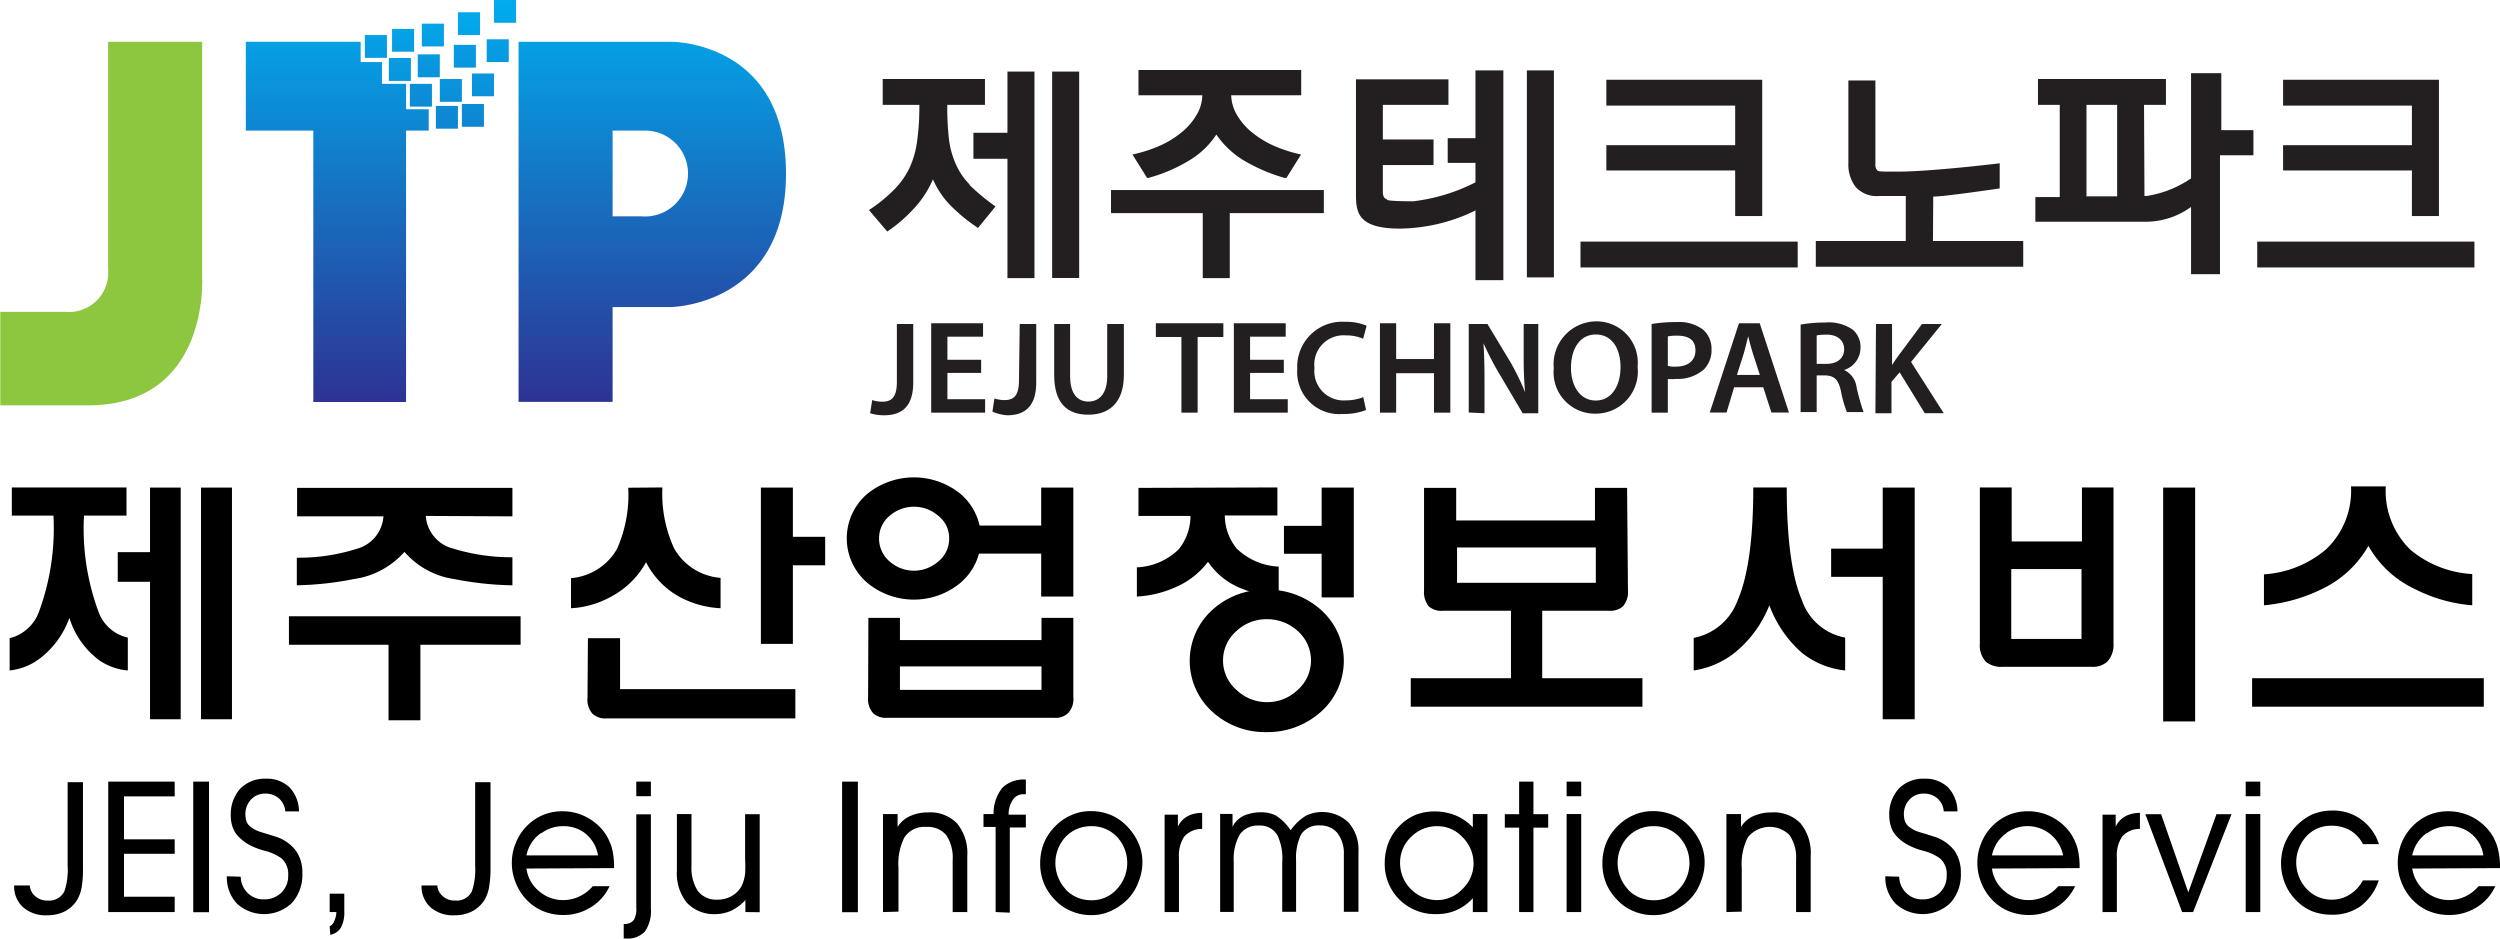 <svg id="Layer_1" data-name="Layer 1" xmlns="http://www.w3.org/2000/svg" xmlns:xlink="http://www.w3.org/1999/xlink" viewBox="0 0 171.15 64.25"><defs><style>.cls-1{fill:#231f20;}.cls-2{fill:url(#linear-gradient);}.cls-3{fill:url(#linear-gradient-2);}.cls-4{fill:url(#linear-gradient-3);}.cls-5{fill:url(#linear-gradient-4);}.cls-6{fill:url(#linear-gradient-5);}.cls-7{fill:url(#linear-gradient-6);}.cls-8{fill:url(#linear-gradient-7);}.cls-9{fill:url(#linear-gradient-8);}.cls-10{fill:url(#linear-gradient-9);}.cls-11{fill:url(#linear-gradient-10);}.cls-12{fill:url(#linear-gradient-11);}.cls-13{fill:url(#linear-gradient-12);}.cls-14{fill:url(#linear-gradient-13);}.cls-15{fill:url(#linear-gradient-14);}.cls-16{fill:url(#linear-gradient-15);}.cls-17{fill:url(#linear-gradient-16);}.cls-18{fill:#8dc63f;}</style><linearGradient id="linear-gradient" x1="387.73" y1="278.46" x2="387.73" y2="306.66" gradientUnits="userSpaceOnUse"><stop offset="0" stop-color="#00aeef"/><stop offset="1" stop-color="#2e3192"/></linearGradient><linearGradient id="linear-gradient-2" x1="23.09" y1="-0.36" x2="23.09" y2="27.85" xlink:href="#linear-gradient"/><linearGradient id="linear-gradient-3" x1="105.89" y1="712.52" x2="107.22" y2="712.52" gradientTransform="matrix(0, 21.19, 21.19, 0, -15067.34, -2244.36)" xlink:href="#linear-gradient"/><linearGradient id="linear-gradient-4" x1="105.77" y1="712.45" x2="107.1" y2="712.45" gradientTransform="matrix(0, 21.06, 21.06, 0, -14974.38, -2227.95)" xlink:href="#linear-gradient"/><linearGradient id="linear-gradient-5" x1="106.01" y1="712.56" x2="107.34" y2="712.56" gradientTransform="matrix(0, 21.34, 21.34, 0, -15171.9, -2262.39)" xlink:href="#linear-gradient"/><linearGradient id="linear-gradient-6" x1="105.91" y1="712.5" x2="107.23" y2="712.5" gradientTransform="matrix(0, 21.22, 21.22, 0, -15088.49, -2247.65)" xlink:href="#linear-gradient"/><linearGradient id="linear-gradient-7" x1="105.85" y1="712.45" x2="107.19" y2="712.45" gradientTransform="matrix(0, 21.16, 21.16, 0, -15050.09, -2240.76)" xlink:href="#linear-gradient"/><linearGradient id="linear-gradient-8" x1="106.01" y1="712.57" x2="107.34" y2="712.57" gradientTransform="matrix(0, 21.35, 21.35, 0, -15180.78, -2263.88)" xlink:href="#linear-gradient"/><linearGradient id="linear-gradient-9" x1="105.97" y1="712.52" x2="107.31" y2="712.52" gradientTransform="matrix(0, 21.32, 21.32, 0, -15162.27, -2260.13)" xlink:href="#linear-gradient"/><linearGradient id="linear-gradient-10" x1="105.74" y1="712.41" x2="107.07" y2="712.41" gradientTransform="matrix(0, 21.03, 21.03, 0, -14955.51, -2224.42)" xlink:href="#linear-gradient"/><linearGradient id="linear-gradient-11" x1="106.05" y1="712.51" x2="107.39" y2="712.51" gradientTransform="matrix(0, 21.41, 21.41, 0, -15225.67, -2270.73)" xlink:href="#linear-gradient"/><linearGradient id="linear-gradient-12" x1="105.74" y1="712.48" x2="107.07" y2="712.48" gradientTransform="matrix(0, 21.02, 21.02, 0, -14942.07, -2223)" xlink:href="#linear-gradient"/><linearGradient id="linear-gradient-13" x1="106.01" y1="712.55" x2="107.35" y2="712.55" gradientTransform="matrix(0, 21.37, 21.37, 0, -15192.16, -2265.45)" xlink:href="#linear-gradient"/><linearGradient id="linear-gradient-14" x1="105.87" y1="712.46" x2="107.19" y2="712.46" gradientTransform="matrix(0, 21.19, 21.19, 0, -15069.35, -2243.98)" xlink:href="#linear-gradient"/><linearGradient id="linear-gradient-15" x1="105.87" y1="712.43" x2="107.2" y2="712.43" gradientTransform="matrix(0, 21.19, 21.19, 0, -15070.9, -2243.98)" xlink:href="#linear-gradient"/><linearGradient id="linear-gradient-16" x1="106.01" y1="712.47" x2="107.33" y2="712.47" gradientTransform="matrix(0, 21.35, 21.35, 0, -15187.04, -2263.88)" xlink:href="#linear-gradient"/></defs><path d="M508.2,338.28a2.57,2.57,0,0,0,2.55,2.16,2.59,2.59,0,0,0,1.17-.29,2.71,2.71,0,0,0,.82-.66h1.15a3.29,3.29,0,0,1-1.24,1.42,3.49,3.49,0,0,1-1.9.55,3.64,3.64,0,0,1-1.4-.26,3.29,3.29,0,0,1-1.11-.76,3.42,3.42,0,0,1-.76-1.18,3.52,3.52,0,0,1-.27-1.34,3.67,3.67,0,0,1,.24-1.34,3.57,3.57,0,0,1,1.85-1.95,3.42,3.42,0,0,1,1.37-.27,3.53,3.53,0,0,1,1.65.4,3.59,3.59,0,0,1,1.3,1.15,3.38,3.38,0,0,1,.44,1,4.73,4.73,0,0,1,.15,1.26v.08Zm1-2.43a2.48,2.48,0,0,0-1,1.53h4.87a2.31,2.31,0,0,0-2.37-2A2.5,2.5,0,0,0,509.24,335.85Z" transform="translate(-343.06 -278.82)"/><path d="M504.69,340.84a3.27,3.27,0,0,1-2,.6,3.56,3.56,0,0,1-1.37-.25,3.21,3.21,0,0,1-1.09-.76,3.42,3.42,0,0,1-.76-1.18,3.69,3.69,0,0,1,0-2.67,3.79,3.79,0,0,1,1.88-2,3.52,3.52,0,0,1,1.39-.27,3.23,3.23,0,0,1,1.95.6,3.32,3.32,0,0,1,1.23,1.7h-1.09a2.34,2.34,0,0,0-.89-.95,2.57,2.57,0,0,0-1.29-.31,2.26,2.26,0,0,0-1.69.72,2.65,2.65,0,0,0,0,3.59,2.33,2.33,0,0,0,1.75.75,2.25,2.25,0,0,0,1.26-.38,2.49,2.49,0,0,0,.85-.94h1.09A3.68,3.68,0,0,1,504.69,340.84Z" transform="translate(-343.06 -278.82)"/><path d="M496.8,333.33v-1h1v1Zm0,1.22h1v6.71h-1Z" transform="translate(-343.06 -278.82)"/><polygon points="149.39 62.44 146.87 55.74 147.95 55.74 149.81 61.09 151.74 55.74 152.77 55.74 150.14 62.44 149.39 62.44"/><path d="M487,341.26v-6.67h.9v.82a1.55,1.55,0,0,1,.89-.81,2.19,2.19,0,0,1,.77-.13v1.1a1.55,1.55,0,0,0-1.23.54,2.34,2.34,0,0,0-.35,1.43v3.72Z" transform="translate(-343.06 -278.82)"/><path d="M479.43,338.28a2.41,2.41,0,0,0,.94,1.61,2.47,2.47,0,0,0,1.6.55,2.59,2.59,0,0,0,1.17-.29,2.75,2.75,0,0,0,.83-.66h1.15a3.31,3.31,0,0,1-1.25,1.42,3.46,3.46,0,0,1-1.9.55,3.59,3.59,0,0,1-1.39-.26,3.32,3.32,0,0,1-1.12-.76,3.57,3.57,0,0,1-.76-1.18,3.52,3.52,0,0,1-.27-1.34,3.47,3.47,0,0,1,.25-1.34,3.48,3.48,0,0,1,1.85-1.95,3.38,3.38,0,0,1,1.37-.27,3.46,3.46,0,0,1,1.64.4,3.51,3.51,0,0,1,1.3,1.15,3.66,3.66,0,0,1,.45,1,5.21,5.21,0,0,1,.14,1.26v.08Zm1-2.43a2.44,2.44,0,0,0-1,1.53h4.87a2.48,2.48,0,0,0-3.89-1.53Z" transform="translate(-343.06 -278.82)"/><path d="M473.08,338.84a1.57,1.57,0,0,0,.47,1.1,1.5,1.5,0,0,0,1.12.45,1.63,1.63,0,0,0,1.2-.47,1.59,1.59,0,0,0,.46-1.18,1.43,1.43,0,0,0-.45-1.15,3.46,3.46,0,0,0-1.21-.54,4.76,4.76,0,0,1-1-.39,3,3,0,0,1-.82-.65,1.64,1.64,0,0,1-.34-.62,2.48,2.48,0,0,1-.11-.73,2.61,2.61,0,0,1,.65-1.85,2.34,2.34,0,0,1,1.76-.68,2.22,2.22,0,0,1,1.61.59,2.44,2.44,0,0,1,.65,1.65h-.94a1.32,1.32,0,0,0-.41-.87,1.37,1.37,0,0,0-.94-.35,1.3,1.3,0,0,0-1,.41,1.45,1.45,0,0,0-.38,1,1.7,1.7,0,0,0,.05.41.91.91,0,0,0,.22.38,2.13,2.13,0,0,0,.58.36c.15.06.39.13.73.23l.57.18a2.89,2.89,0,0,1,1.31.93,2.61,2.61,0,0,1,.44,1.53,2.9,2.9,0,0,1-.71,2.05,2.75,2.75,0,0,1-3.75.06,2.57,2.57,0,0,1-.71-1.88Z" transform="translate(-343.06 -278.82)"/><path d="M461.25,341.26v-6.71h1v.88a1.92,1.92,0,0,1,1-.8,2.87,2.87,0,0,1,1.07-.19,2.55,2.55,0,0,1,2,.74,3.2,3.2,0,0,1,.7,2.24v3.84h-1V337.7a2.73,2.73,0,0,0-.45-1.71,1.92,1.92,0,0,0-2.85.15,4,4,0,0,0-.42,2.09v3Z" transform="translate(-343.06 -278.82)"/><path d="M453,336.58a3.43,3.43,0,0,1,.73-1.13,3.38,3.38,0,0,1,1.15-.82,3.22,3.22,0,0,1,1.34-.28,3.42,3.42,0,0,1,1.33.25,3.16,3.16,0,0,1,1.14.77,4,4,0,0,1,.79,1.15,3.21,3.21,0,0,1,.28,1.33,3.54,3.54,0,0,1-.27,1.35,3.34,3.34,0,0,1-.69,1.13,3.85,3.85,0,0,1-1.17.84,3.1,3.1,0,0,1-1.35.3,3.4,3.4,0,0,1-1.38-.27,3.1,3.1,0,0,1-1.11-.76,3.59,3.59,0,0,1-.78-1.16,3.63,3.63,0,0,1-.25-1.35A3.76,3.76,0,0,1,453,336.58Zm1.5,3.13a2.39,2.39,0,0,0,1.78.74,2.25,2.25,0,0,0,1.71-.74,2.62,2.62,0,0,0,0-3.63,2.37,2.37,0,0,0-1.73-.7,2.4,2.4,0,0,0-1.74.71,2.64,2.64,0,0,0,0,3.62Z" transform="translate(-343.06 -278.82)"/><path d="M450.31,333.33v-1h1v1Zm0,1.22h1v6.71h-1Z" transform="translate(-343.06 -278.82)"/><polygon points="104 56.66 103.02 56.66 103.02 55.74 104 55.74 104 53.51 104.98 53.51 104.98 55.74 105.99 55.74 105.99 56.66 104.98 56.66 104.98 62.44 104 62.44 104 56.66"/><path d="M438.86,340.4a3.41,3.41,0,0,1-1-2.52,3.82,3.82,0,0,1,.25-1.36,3.5,3.5,0,0,1,.74-1.14,3.37,3.37,0,0,1,1.11-.77,3.59,3.59,0,0,1,1.36-.24,3.89,3.89,0,0,1,1.28.23,3.48,3.48,0,0,1,1.29.86v-.91h1v6.71h-1v-.95a3.26,3.26,0,0,1-1.3.89,3.34,3.34,0,0,1-1.17.2A3.47,3.47,0,0,1,438.86,340.4Zm4.31-4.28a2.31,2.31,0,0,0-1.71-.74,2.48,2.48,0,0,0-1.78.72,2.4,2.4,0,0,0-.77,1.77,2.54,2.54,0,0,0,2.56,2.57,2.35,2.35,0,0,0,1.7-.75,2.4,2.4,0,0,0,.77-1.73A2.52,2.52,0,0,0,443.17,336.12Z" transform="translate(-343.06 -278.82)"/><path d="M430.51,336a1.35,1.35,0,0,0-1.26-.66,1.49,1.49,0,0,0-1.33.63,3.47,3.47,0,0,0-.4,1.84v3.44h-.93v-6.71h.85v.88a1.62,1.62,0,0,1,.93-.82,3,3,0,0,1,1-.17,2.2,2.2,0,0,1,1.05.23,3.55,3.55,0,0,1,1,1,3.49,3.49,0,0,1,1.05-1,2.6,2.6,0,0,1,2.9.46,2.77,2.77,0,0,1,.69,2v4.12h-1v-3.92a2.28,2.28,0,0,0-.44-1.47,1.49,1.49,0,0,0-1.19-.52,1.42,1.42,0,0,0-1.3.62,3.7,3.7,0,0,0-.34,1.79v3.5h-.95v-3.38A3.66,3.66,0,0,0,430.51,336Z" transform="translate(-343.06 -278.82)"/><path d="M422.79,341.26v-6.67h.91v.82a1.56,1.56,0,0,1,.88-.81,2.24,2.24,0,0,1,.78-.13v1.1a1.58,1.58,0,0,0-1.24.54,2.41,2.41,0,0,0-.35,1.43v3.72Z" transform="translate(-343.06 -278.82)"/><path d="M414.51,336.58a3.43,3.43,0,0,1,.73-1.13,3.38,3.38,0,0,1,1.15-.82,3.22,3.22,0,0,1,1.34-.28,3.51,3.51,0,0,1,1.34.25,3.21,3.21,0,0,1,1.13.77,3.81,3.81,0,0,1,.79,1.15,3.21,3.21,0,0,1,.28,1.33,3.54,3.54,0,0,1-.27,1.35,3.34,3.34,0,0,1-.69,1.13,3.85,3.85,0,0,1-1.17.84,3.1,3.1,0,0,1-1.35.3,3.47,3.47,0,0,1-1.38-.27,3.1,3.1,0,0,1-1.11-.76,3.59,3.59,0,0,1-.78-1.16,3.63,3.63,0,0,1-.25-1.35A3.76,3.76,0,0,1,414.51,336.58Zm1.5,3.13a2.39,2.39,0,0,0,1.78.74,2.25,2.25,0,0,0,1.71-.74,2.62,2.62,0,0,0,0-3.63,2.37,2.37,0,0,0-1.73-.7,2.4,2.4,0,0,0-1.74.71,2.64,2.64,0,0,0,0,3.62Z" transform="translate(-343.06 -278.82)"/><path d="M411.22,341.26v-5.83h-.83v-.88h.69a2.79,2.79,0,0,1,.62-1.82,2.12,2.12,0,0,1,1.59-.54v1h-.15a.88.88,0,0,0-.68.3,1.76,1.76,0,0,0-.35,1.1h1.18v.88h-1.1v5.83Z" transform="translate(-343.06 -278.82)"/><path d="M403.51,341.26v-6.71h1v.88a1.94,1.94,0,0,1,1-.8,2.78,2.78,0,0,1,1.06-.19,2.55,2.55,0,0,1,2,.74,3.2,3.2,0,0,1,.71,2.24v3.84h-1V337.7a2.8,2.8,0,0,0-.44-1.71,1.66,1.66,0,0,0-1.36-.56,1.64,1.64,0,0,0-1.5.71,4,4,0,0,0-.41,2.09v3Z" transform="translate(-343.06 -278.82)"/><rect x="57.65" y="53.51" width="1.08" height="8.94"/><path d="M394.09,341.26v-.82a3.23,3.23,0,0,1-1,.74,2.81,2.81,0,0,1-1,.22,2.56,2.56,0,0,1-2-.77,3.2,3.2,0,0,1-.69-2.21v-3.87h1v3.53a2.91,2.91,0,0,0,.43,1.73,1.59,1.59,0,0,0,1.36.6,1.9,1.9,0,0,0,1-.27,1.66,1.66,0,0,0,.65-.69,2.6,2.6,0,0,0,.23-.82,8.26,8.26,0,0,0,0-1v-3.07h1v6.71Z" transform="translate(-343.06 -278.82)"/><path d="M387.22,342.58a1.61,1.61,0,0,1-1.32.49l-.14,0v-1a.78.78,0,0,0,.7-.28,1.57,1.57,0,0,0,.16-.84v-6.38h1V341A2.5,2.5,0,0,1,387.22,342.58Zm-.6-9.25v-1h1v1Z" transform="translate(-343.06 -278.82)"/><path d="M379.1,338.28a2.41,2.41,0,0,0,.94,1.61,2.47,2.47,0,0,0,1.6.55,2.59,2.59,0,0,0,1.17-.29,2.75,2.75,0,0,0,.83-.66h1.15a3.31,3.31,0,0,1-1.25,1.42,3.46,3.46,0,0,1-1.9.55,3.59,3.59,0,0,1-1.39-.26,3.32,3.32,0,0,1-1.12-.76,3.57,3.57,0,0,1-.76-1.18,3.52,3.52,0,0,1-.27-1.34,3.47,3.47,0,0,1,.25-1.34,3.48,3.48,0,0,1,1.85-1.95,3.38,3.38,0,0,1,1.37-.27,3.46,3.46,0,0,1,1.64.4,3.51,3.51,0,0,1,1.3,1.15,3.66,3.66,0,0,1,.45,1,5.21,5.21,0,0,1,.14,1.26v.08Zm1-2.43a2.44,2.44,0,0,0-1,1.53H384a2.44,2.44,0,0,0-.93-1.55,2.4,2.4,0,0,0-1.45-.45A2.47,2.47,0,0,0,380.14,335.85Z" transform="translate(-343.06 -278.82)"/><path d="M376.56,339.43a2.59,2.59,0,0,1-.33,1,2.19,2.19,0,0,1-.85.78,2.53,2.53,0,0,1-1.2.27,2.33,2.33,0,0,1-1.65-.55,1.91,1.91,0,0,1-.61-1.49H373a1,1,0,0,0,.36.72,1.17,1.17,0,0,0,.85.31,1.15,1.15,0,0,0,1.16-.64,4.76,4.76,0,0,0,.22-1.74v-5.72h1.05v5.9A7.23,7.23,0,0,1,376.56,339.43Z" transform="translate(-343.06 -278.82)"/><path d="M365.63,342.23a.57.57,0,0,0,.23-.19,1.68,1.68,0,0,0,.23-.78h-.46V340h1v1.24a2.14,2.14,0,0,1-.24,1.1,1.11,1.11,0,0,1-.72.48Z" transform="translate(-343.06 -278.82)"/><path d="M359.54,338.84a1.6,1.6,0,0,0,.46,1.1,1.54,1.54,0,0,0,1.13.45,1.63,1.63,0,0,0,1.2-.47,1.59,1.59,0,0,0,.46-1.18,1.43,1.43,0,0,0-.45-1.15,3.46,3.46,0,0,0-1.21-.54,4.76,4.76,0,0,1-1-.39,3,3,0,0,1-.82-.65,1.64,1.64,0,0,1-.34-.62,2.19,2.19,0,0,1-.11-.73,2.61,2.61,0,0,1,.65-1.85,2.34,2.34,0,0,1,1.76-.68,2.23,2.23,0,0,1,1.61.59,2.44,2.44,0,0,1,.65,1.65h-.94a1.32,1.32,0,0,0-.41-.87,1.37,1.37,0,0,0-.94-.35,1.3,1.3,0,0,0-1,.41,1.45,1.45,0,0,0-.38,1,1.7,1.7,0,0,0,.05.41.81.81,0,0,0,.22.38,2,2,0,0,0,.58.36c.15.06.39.13.73.23l.57.18a2.8,2.8,0,0,1,1.3.93,2.54,2.54,0,0,1,.45,1.53,2.9,2.9,0,0,1-.71,2.05,2.76,2.76,0,0,1-3.76.06,2.6,2.6,0,0,1-.7-1.88Z" transform="translate(-343.06 -278.82)"/><rect x="13.23" y="53.51" width="1.08" height="8.94"/><polygon points="7.41 62.44 7.41 53.51 11.96 53.51 11.96 54.52 8.49 54.52 8.49 57.46 11.96 57.46 11.96 58.45 8.49 58.45 8.49 61.39 11.96 61.39 11.96 62.44 7.41 62.44"/><path d="M348.67,339.43a2.59,2.59,0,0,1-.33,1,2.17,2.17,0,0,1-.84.78,2.59,2.59,0,0,1-1.2.27,2.34,2.34,0,0,1-1.66-.55,1.91,1.91,0,0,1-.61-1.49h1.07a1,1,0,0,0,.36.72,1.17,1.17,0,0,0,.85.31,1.15,1.15,0,0,0,1.16-.64,4.55,4.55,0,0,0,.22-1.74v-5.72h1.05v5.9A7.23,7.23,0,0,1,348.67,339.43Z" transform="translate(-343.06 -278.82)"/><rect x="154.18" y="46.43" width="15.86" height="1.95"/><path d="M506.39,312.12a5.61,5.61,0,0,0,1.68,4.33,7.22,7.22,0,0,0,4.24,1.67v2.14a10.52,10.52,0,0,1-4-1.15,7.07,7.07,0,0,1-3.11-2.92,7.21,7.21,0,0,1-3.15,2.94,11.26,11.26,0,0,1-4,1.13v-2.12a7.27,7.27,0,0,0,4.25-1.71,5.53,5.53,0,0,0,1.71-4.31Z" transform="translate(-343.06 -278.82)"/><rect x="148.09" y="33.38" width="2.19" height="16.01"/><path d="M487.75,322.86a1.67,1.67,0,0,1-.43,1.26,1.45,1.45,0,0,1-1.05.35h-6.11a1.68,1.68,0,0,1-1.13-.33,1.65,1.65,0,0,1-.43-1.28V312.19h2.18v3.7h4.81v-3.7h2.16Zm-7-.3h4.81v-4.78h-4.81Z" transform="translate(-343.06 -278.82)"/><polygon points="128.89 37.56 128.89 33.38 131.08 33.38 131.08 49.24 128.89 49.24 128.89 39.49 125.36 39.49 125.36 37.56 128.89 37.56"/><path d="M465.38,312.19q0,5.3,1.05,7.75a3.86,3.86,0,0,0,2.95,2.53v2.25a5.66,5.66,0,0,1-3-1.24,8.06,8.06,0,0,1-2.19-3.22,7.92,7.92,0,0,1-2.34,3.22,5.92,5.92,0,0,1-2.84,1.24v-2.23a4,4,0,0,0,3-2.55q1.08-2.46,1.08-7.75Z" transform="translate(-343.06 -278.82)"/><polygon points="105.58 41.68 105.58 46.43 112.44 46.43 112.44 48.38 96.58 48.38 96.58 46.43 103.44 46.43 103.44 41.68 105.58 41.68"/><path d="M454.51,319.22a1.53,1.53,0,0,1-.34,1.11,1.35,1.35,0,0,1-1,.3h-11.3a1.31,1.31,0,0,1-1-.3,1.58,1.58,0,0,1-.32-1.11v-7h2.2v2.23h9.5v-2.23h2.2Zm-11.7-.5h9.5V316.3h-9.5Z" transform="translate(-343.06 -278.82)"/><path d="M433.41,320.5a4.67,4.67,0,0,1,0,7.12,5.45,5.45,0,0,1-3.65,1.32,5.33,5.33,0,0,1-3.62-1.32,4.7,4.7,0,0,1,0-7.12,5.32,5.32,0,0,1,3.62-1.31A5.44,5.44,0,0,1,433.41,320.5ZM427.73,322a2.67,2.67,0,0,0,0,4.07,3,3,0,0,0,2.06.82,3,3,0,0,0,2.09-.82,2.69,2.69,0,0,0,0-4.07,3.08,3.08,0,0,0-2.09-.79A3,3,0,0,0,427.73,322Z" transform="translate(-343.06 -278.82)"/><polygon points="90.48 36 90.48 33.38 92.68 33.38 92.68 40.9 90.48 40.9 90.48 37.91 87.9 37.91 87.9 36 90.48 36"/><path d="M430.51,312.19v1.92h-3.6a3.61,3.61,0,0,0,.82,2.27,4.43,4.43,0,0,0,2.87,1.23v2.05a7.59,7.59,0,0,1-2.72-.62,4.93,4.93,0,0,1-2.12-1.76,5.49,5.49,0,0,1-2.32,1.78,7.4,7.4,0,0,1-2.55.6v-2a4.34,4.34,0,0,0,2.87-1.24,3.65,3.65,0,0,0,.8-2.28H421v-1.92Z" transform="translate(-343.06 -278.82)"/><path d="M402.51,321.12h2.16v1.52h9.69v-1.52h2.18v5.44a1.38,1.38,0,0,1-.36,1.08,1.23,1.23,0,0,1-.95.32h-11.4a1.3,1.3,0,0,1-1-.32,1.44,1.44,0,0,1-.34-1.08Zm11.85,3.32h-9.69v1.61h9.69Z" transform="translate(-343.06 -278.82)"/><polygon points="71.28 35.98 71.28 33.38 73.48 33.38 73.48 40.84 71.28 40.84 71.28 37.9 66.48 37.9 66.48 35.98 71.28 35.98"/><path d="M408.79,312.61a4,4,0,0,1,0,6.13,5,5,0,0,1-6.33,0,4,4,0,0,1,0-6.13,5.07,5.07,0,0,1,6.33,0Zm-4.8,1.5a2,2,0,0,0-.75,1.57,2.05,2.05,0,0,0,.75,1.6,2.51,2.51,0,0,0,3.28,0,2,2,0,0,0,.77-1.6,1.94,1.94,0,0,0-.77-1.57,2.54,2.54,0,0,0-3.28,0Z" transform="translate(-343.06 -278.82)"/><path d="M383.31,322.51h2.2V326h12V328H384.62a1.29,1.29,0,0,1-1-.32,1.44,1.44,0,0,1-.34-1.08Z" transform="translate(-343.06 -278.82)"/><polygon points="54.28 38.7 54.28 44.08 52.09 44.08 52.09 33.38 54.28 33.38 54.28 36.75 56.49 36.75 56.49 38.7 54.28 38.7"/><path d="M388.41,312.19a8.88,8.88,0,0,0,.81,4.19,4,4,0,0,0,3.17,2v2.08a6.59,6.59,0,0,1-2.85-.8,5.61,5.61,0,0,1-2.25-2.35,5.87,5.87,0,0,1-2.4,2.36,6.35,6.35,0,0,1-2.74.79V318.4a4,4,0,0,0,3.15-2,9.12,9.12,0,0,0,.77-4.19Z" transform="translate(-343.06 -278.82)"/><polygon points="26.6 49.31 26.6 44.14 19.78 44.14 19.78 42.19 35.64 42.19 35.64 44.14 28.78 44.14 28.78 49.31 26.6 49.31"/><path d="M372.21,314.14a2.47,2.47,0,0,0,1.82,2.22,13.6,13.6,0,0,0,4.11.61v1.92a22.27,22.27,0,0,1-4-.43,5.55,5.55,0,0,1-3.39-1.86,5.67,5.67,0,0,1-3.45,1.86,22.18,22.18,0,0,1-3.92.43V317a13.1,13.1,0,0,0,4.11-.61,2.47,2.47,0,0,0,1.82-2.22H363.4v-1.95h14.74v1.95Z" transform="translate(-343.06 -278.82)"/><rect x="13.76" y="33.38" width="2.12" height="15.86"/><polygon points="8.06 37.8 10.27 37.8 10.27 33.38 12.37 33.38 12.37 49.24 10.27 49.24 10.27 39.83 8.06 39.83 8.06 37.8"/><path d="M348.81,314.12a16.41,16.41,0,0,0,1,6.6,2.77,2.77,0,0,0,2,1.75v2.25a4,4,0,0,1-2-.73,5.73,5.73,0,0,1-2-2.87,6.05,6.05,0,0,1-2.09,2.83,4.14,4.14,0,0,1-2,.77v-2.21a2.86,2.86,0,0,0,2-1.79,16.52,16.52,0,0,0,1-6.6h-2.85v-1.93h7.85v1.93Z" transform="translate(-343.06 -278.82)"/><path class="cls-1" d="M471.49,301h1.1v2.81h0c.14-.23.3-.45.45-.66l1.6-2.15H476l-2.11,2.6,2.24,3.51h-1.3l-1.72-2.8-.56.65v2.15h-1.1Z" transform="translate(-343.06 -278.82)"/><path class="cls-1" d="M467.43,303.73h.66c.76,0,1.22-.39,1.22-1s-.46-1-1.19-1a4,4,0,0,0-.69.05Zm-1.1-2.69a9.6,9.6,0,0,1,1.68-.14,2.89,2.89,0,0,1,1.89.49,1.56,1.56,0,0,1,.53,1.24,1.6,1.6,0,0,1-1.12,1.52v0a1.51,1.51,0,0,1,.85,1.18,14.74,14.74,0,0,0,.48,1.7H469.5a7.5,7.5,0,0,1-.41-1.44c-.18-.8-.46-1.05-1.1-1.07h-.56v2.51h-1.1Z" transform="translate(-343.06 -278.82)"/><path class="cls-1" d="M463.54,304.49l-.49-1.51c-.12-.37-.22-.79-.31-1.14h0c-.09.35-.19.78-.29,1.14l-.48,1.51Zm-1.76.84-.52,1.73h-1.15l2-6.11h1.42l2,6.11h-1.2l-.56-1.73Z" transform="translate(-343.06 -278.82)"/><path class="cls-1" d="M457.24,303.87a1.74,1.74,0,0,0,.55.05c.83,0,1.34-.41,1.34-1.12s-.47-1-1.25-1a3,3,0,0,0-.64.05ZM456.13,301a10.15,10.15,0,0,1,1.71-.13,2.73,2.73,0,0,1,1.79.5,1.71,1.71,0,0,1,.6,1.35,1.86,1.86,0,0,1-.51,1.38,2.71,2.71,0,0,1-1.93.66,2.33,2.33,0,0,1-.55,0v2.31h-1.11Z" transform="translate(-343.06 -278.82)"/><path class="cls-1" d="M450.61,304c0,1.26.63,2.24,1.7,2.24s1.69-1,1.69-2.28-.58-2.24-1.69-2.24-1.7,1-1.7,2.28m4.56-.08a2.89,2.89,0,0,1-2.92,3.22,2.83,2.83,0,0,1-2.82-3.11,2.94,2.94,0,0,1,2.91-3.21,2.82,2.82,0,0,1,2.83,3.1" transform="translate(-343.06 -278.82)"/><path class="cls-1" d="M443.61,307.06V301h1.28l1.58,2.62a18,18,0,0,1,1,2.05h0c-.08-.82-.1-1.6-.1-2.54V301h1v6.11H447.3l-1.59-2.69a21,21,0,0,1-1.09-2.1h0c.05.79.07,1.6.07,2.61v2.18Z" transform="translate(-343.06 -278.82)"/><polygon class="cls-1" points="95.58 22.13 95.58 24.58 98.17 24.58 98.17 22.13 99.29 22.13 99.29 28.25 98.17 28.25 98.17 25.55 95.58 25.55 95.58 28.25 94.47 28.25 94.47 22.13 95.58 22.13"/><path class="cls-1" d="M436.58,306.89a4.06,4.06,0,0,1-1.59.27,2.88,2.88,0,0,1-3.12-3.08,3.08,3.08,0,0,1,3.27-3.23,3.6,3.6,0,0,1,1.48.27l-.24.89a2.92,2.92,0,0,0-1.19-.23,2,2,0,0,0-2.14,2.24,2,2,0,0,0,2.13,2.21,3.31,3.31,0,0,0,1.21-.22Z" transform="translate(-343.06 -278.82)"/><polygon class="cls-1" points="87.89 25.53 85.58 25.53 85.58 27.33 88.16 27.33 88.16 28.25 84.47 28.25 84.47 22.13 88.02 22.13 88.02 23.05 85.58 23.05 85.58 24.63 87.89 24.63 87.89 25.53"/><polygon class="cls-1" points="80.88 23.07 79.13 23.07 79.13 22.13 83.75 22.13 83.75 23.07 81.99 23.07 81.99 28.25 80.88 28.25 80.88 23.07"/><path class="cls-1" d="M416.32,301v3.57c0,1.19.49,1.74,1.25,1.74s1.29-.55,1.29-1.74V301H420v3.49c0,1.89-1,2.72-2.44,2.72s-2.33-.79-2.33-2.71V301Z" transform="translate(-343.06 -278.82)"/><path class="cls-1" d="M412.87,301H414v4c0,1.69-.82,2.25-2,2.25A3.09,3.09,0,0,1,411,307l.14-.9a2.25,2.25,0,0,0,.68.11c.64,0,1-.29,1-1.36Z" transform="translate(-343.06 -278.82)"/><polygon class="cls-1" points="67.17 25.53 64.86 25.53 64.86 27.33 67.44 27.33 67.44 28.25 63.75 28.25 63.75 22.13 67.3 22.13 67.3 23.05 64.86 23.05 64.86 24.63 67.17 24.63 67.17 25.53"/><path class="cls-1" d="M404.46,301h1.12v4c0,1.69-.81,2.25-2,2.25a3.11,3.11,0,0,1-.95-.14l.14-.9a2.27,2.27,0,0,0,.69.11c.63,0,1-.29,1-1.36Z" transform="translate(-343.06 -278.82)"/><rect class="cls-1" x="154.53" y="16.54" width="14.87" height="1.77"/><polygon class="cls-1" points="165.12 14.79 166.97 14.79 166.97 5.46 156.3 5.46 156.3 7.23 165.12 7.23 165.12 9.94 156.3 9.94 156.3 11.67 165.12 11.67 165.12 14.79"/><polygon class="cls-1" points="152.07 5.01 150 5.01 150 18.77 151.98 18.77 151.98 10.63 154.27 10.63 154.27 8.91 152.07 8.91 152.07 5.01"/><path class="cls-1" d="M489.84,286h1.5v-1.77h-8.76V286h1.49v6.31H482.4V294H490a5.29,5.29,0,0,0,3.35-1.24v-1.94a7.33,7.33,0,0,1-3.35,1.42h-.13ZM488,292.26h-2.1V286H488Z" transform="translate(-343.06 -278.82)"/><path class="cls-1" d="M475.41,292.28c.75,0,4.55-.56,4.55-.56V290s-4.69.57-7,.57c-1.13,0-1.33,0-1.4-.11a.55.55,0,0,1-.11-.4v-5.73h-1.85V290a2.51,2.51,0,0,0,.49,1.61,1.93,1.93,0,0,0,1.59.63h1.85v3.08h-6.16v1.76h14.2v-1.76h-6.18Z" transform="translate(-343.06 -278.82)"/><rect class="cls-1" x="108.2" y="16.54" width="14.87" height="1.77"/><polygon class="cls-1" points="118.79 14.79 120.64 14.79 120.64 5.46 109.97 5.46 109.97 7.23 118.79 7.23 118.79 9.94 109.97 9.94 109.97 11.67 118.79 11.67 118.79 14.79"/><rect class="cls-1" x="104.53" y="4.82" width="1.85" height="14.17"/><polygon class="cls-1" points="101.01 9.46 99.11 9.46 99.11 11.15 101.01 11.15 101.01 19.18 102.92 19.18 102.92 4.82 101.01 4.82 101.01 9.46"/><path class="cls-1" d="M438,292.45s-.29,0-.27-.56v-1.77h3.47v-1.75h-3.47V286h4.49v-1.75h-6.33V292c0,1.25,0,2.47,3,2.47a12.06,12.06,0,0,0,5.36-1.33v-1.93a12.67,12.67,0,0,1-4.43,1.39c-1.77,0-1.81-.1-1.81-.1" transform="translate(-343.06 -278.82)"/><polygon class="cls-1" points="76.06 14.59 82.34 14.59 82.34 19.04 84.19 19.04 84.19 14.59 90.63 14.59 90.63 13.01 76.06 13.01 76.06 14.59"/><path class="cls-1" d="M421.68,291a10.89,10.89,0,0,0,2.9-1.26,5.72,5.72,0,0,0,1.75-1.71,6.14,6.14,0,0,0,1.79,1.72A11.8,11.8,0,0,0,431,291l.13,0,1-1.6-.21-.05a9.64,9.64,0,0,1-1.74-.59,6.71,6.71,0,0,1-1.46-.92,4.36,4.36,0,0,1-1-1.19,2.74,2.74,0,0,1-.37-1.31h4.79v-1.73H421v1.73h4.37a2.72,2.72,0,0,1-.37,1.31,4.36,4.36,0,0,1-1,1.19,6.47,6.47,0,0,1-1.46.92,9.64,9.64,0,0,1-1.74.59l-.21.05,1,1.6Z" transform="translate(-343.06 -278.82)"/><rect class="cls-1" x="72.03" y="4.9" width="1.85" height="14.13"/><polygon class="cls-1" points="68.97 9.09 66.64 9.09 66.64 10.87 68.97 10.87 68.97 19.04 70.82 19.04 70.82 4.9 68.97 4.9 68.97 9.09"/><path class="cls-1" d="M409.46,291.47a4.67,4.67,0,0,1-.95-1.38,6,6,0,0,1-.48-1.7,19.77,19.77,0,0,1-.12-2.38V286h2.58v-1.77h-7V286H406V286a17.13,17.13,0,0,1-.15,2.44,6.32,6.32,0,0,1-.49,1.8,5.43,5.43,0,0,1-1,1.47,10.28,10.28,0,0,1-1.66,1.39l-.15.1,1.25,1.47.12-.08a10.1,10.1,0,0,0,1.89-1.7,7,7,0,0,0,1.12-1.79,6,6,0,0,0,1.1,1.68,11.46,11.46,0,0,0,1.86,1.56l.12.09,1.2-1.47-.13-.1a14.72,14.72,0,0,1-1.67-1.4" transform="translate(-343.06 -278.82)"/><path class="cls-2" d="M389,281.68H378.56v24.65H385v-6.49h4s7.87-.09,7.87-9.13S389.12,281.68,389,281.68Zm-2,11.95h-2v-5.87h2.22a2.94,2.94,0,1,1-.24,5.87Z" transform="translate(-343.06 -278.82)"/><polygon class="cls-3" points="27.8 5.74 26.15 5.74 26.15 4.25 24.69 4.25 24.69 2.86 16.83 2.86 16.83 8.94 21.45 8.94 21.45 27.52 27.8 27.52 27.8 8.94 29.35 8.94 29.35 7.48 27.8 7.48 27.8 5.74"/><rect class="cls-4" x="31.62" y="7.12" width="1.51" height="1.56"/><rect class="cls-5" x="29.84" y="7.25" width="1.51" height="1.56"/><rect class="cls-6" x="32.31" y="5.03" width="1.51" height="1.56"/><rect class="cls-7" x="30.11" y="5.41" width="1.51" height="1.56"/><rect class="cls-8" x="28.06" y="5.74" width="1.51" height="1.56"/><rect class="cls-9" x="33.32" y="2.69" width="1.51" height="1.56"/><rect class="cls-10" x="31.07" y="3.07" width="1.51" height="1.56"/><rect class="cls-11" x="28.6" y="3.72" width="1.51" height="1.57"/><rect class="cls-12" x="26.62" y="3.97" width="1.51" height="1.57"/><rect class="cls-13" x="33.82" width="1.51" height="1.56"/><rect class="cls-14" x="31.35" y="0.84" width="1.51" height="1.56"/><rect class="cls-15" x="28.88" y="1.62" width="1.51" height="1.56"/><rect class="cls-16" x="26.84" y="1.98" width="1.51" height="1.56"/><rect class="cls-17" x="24.98" y="2.4" width="1.51" height="1.56"/><path class="cls-18" d="M350.45,281.68h6.45v16.05s.57,8.84-7.82,8.84h-6v-6.4h4.47a2.69,2.69,0,0,0,2.91-2.93c0-3.24,0-3.12,0-15.56" transform="translate(-343.06 -278.82)"/></svg>